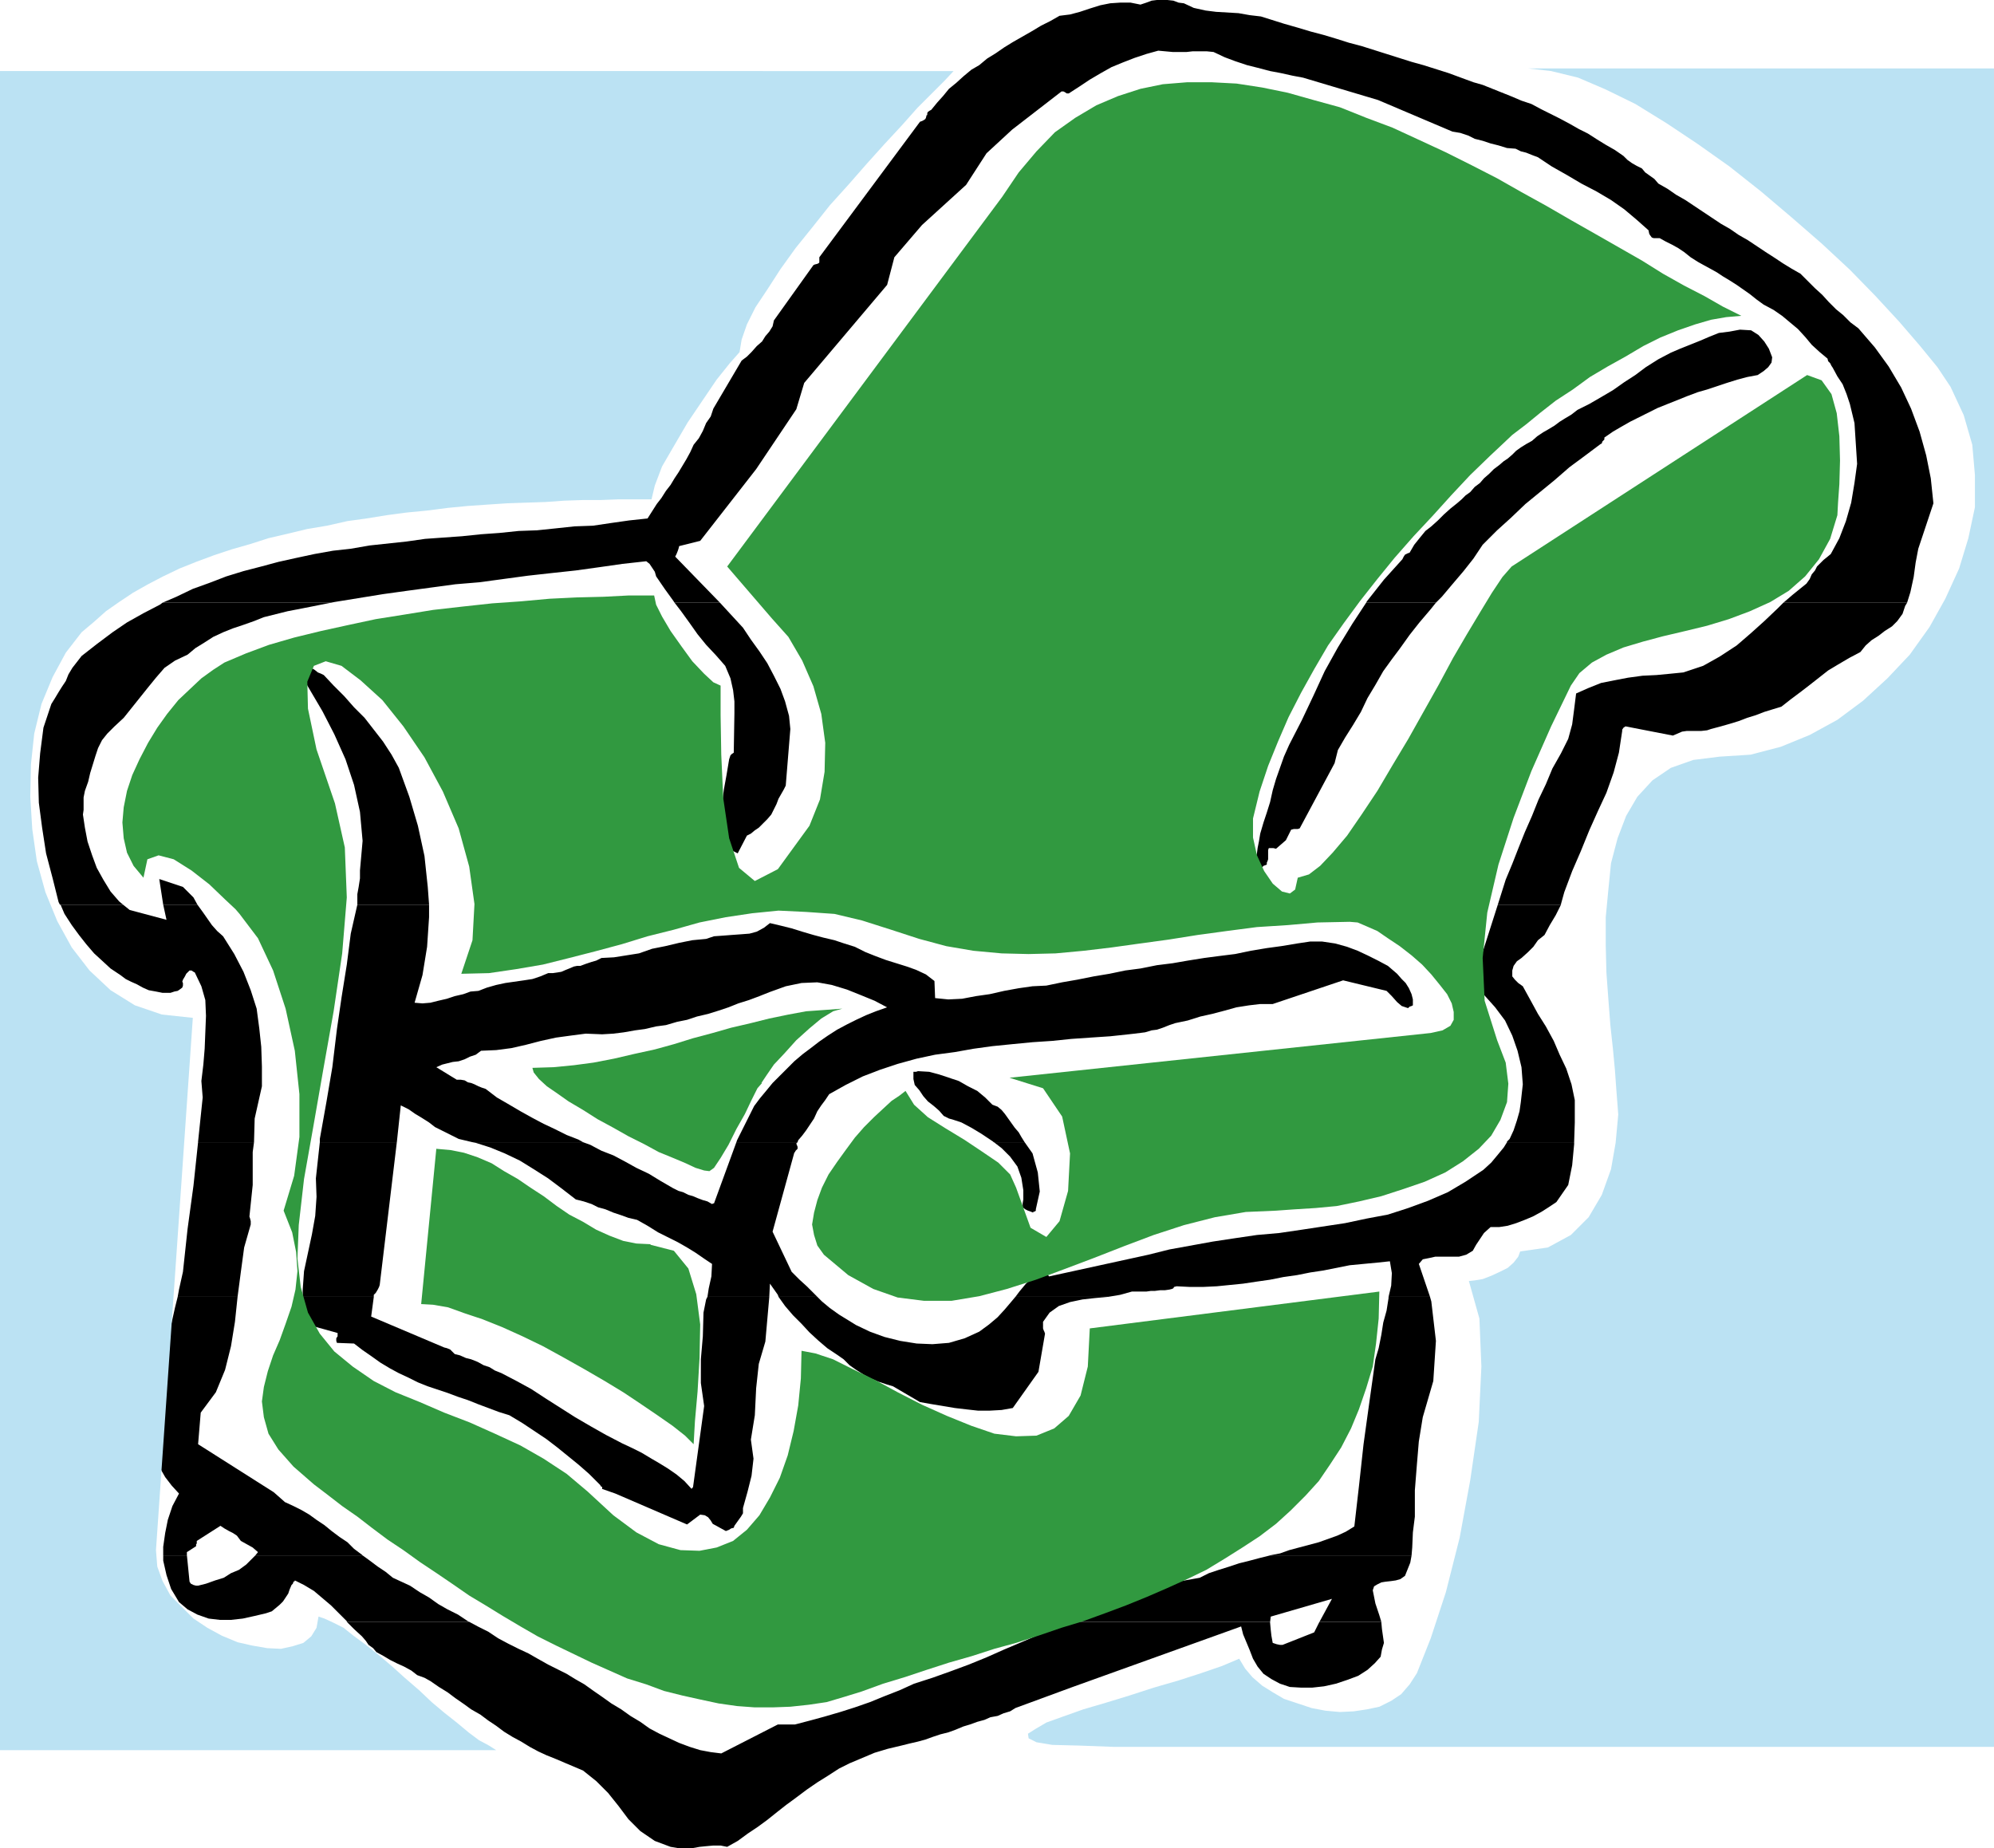 <?xml version="1.0" encoding="UTF-8" standalone="no"?>
<svg
   version="1.0"
   width="129.553mm"
   height="120.082mm"
   id="svg29"
   sodipodi:docname="Chair 01.wmf"
   xmlns:inkscape="http://www.inkscape.org/namespaces/inkscape"
   xmlns:sodipodi="http://sodipodi.sourceforge.net/DTD/sodipodi-0.dtd"
   xmlns="http://www.w3.org/2000/svg"
   xmlns:svg="http://www.w3.org/2000/svg">
  <sodipodi:namedview
     id="namedview29"
     pagecolor="#ffffff"
     bordercolor="#000000"
     borderopacity="0.25"
     inkscape:showpageshadow="2"
     inkscape:pageopacity="0.0"
     inkscape:pagecheckerboard="0"
     inkscape:deskcolor="#d1d1d1"
     inkscape:document-units="mm" />
  <defs
     id="defs1">
    <pattern
       id="WMFhbasepattern"
       patternUnits="userSpaceOnUse"
       width="6"
       height="6"
       x="0"
       y="0" />
  </defs>
  <path
     style="fill:#000000;fill-opacity:1;fill-rule:evenodd;stroke:none"
     d="m 39.915,147.999 3.394,-1.454 4.04,-1.939 4.04,-1.454 4.202,-1.616 4.202,-1.293 4.363,-1.131 4.202,-1.131 4.363,-0.969 4.525,-0.969 4.525,-0.808 4.363,-0.485 4.686,-0.808 4.525,-0.485 4.525,-0.485 4.525,-0.646 4.525,-0.323 4.525,-0.323 4.686,-0.485 4.525,-0.323 4.686,-0.485 4.525,-0.162 4.686,-0.485 4.525,-0.485 4.525,-0.162 4.363,-0.646 4.525,-0.646 4.525,-0.485 1.131,-1.777 1.131,-1.777 1.131,-1.454 1.131,-1.777 1.131,-1.454 0.97,-1.616 0.97,-1.454 0.97,-1.616 0.97,-1.616 0.97,-1.777 0.808,-1.777 1.293,-1.616 0.97,-1.777 0.808,-1.939 1.131,-1.616 0.646,-1.939 6.949,-11.795 1.293,-0.969 1.131,-1.131 1.293,-1.454 1.293,-1.131 0.808,-1.293 0.97,-1.131 0.808,-1.293 0.323,-1.454 9.696,-13.572 0.323,-0.162 0.646,-0.162 0.323,-0.162 0.162,-0.162 V 63.982 63.659 63.497 63.174 l 24.725,-33.284 0.485,-0.162 0.323,-0.162 0.485,-0.323 0.162,-0.323 0.162,-0.646 h 0.162 v -0.162 -0.323 l 0.162,-0.323 0.485,-0.323 0.323,-0.162 1.454,-1.777 1.454,-1.616 1.454,-1.777 1.778,-1.454 1.778,-1.616 1.939,-1.616 1.939,-1.131 1.939,-1.616 2.101,-1.293 2.101,-1.454 2.101,-1.293 2.262,-1.293 2.262,-1.293 2.424,-1.454 2.262,-1.131 2.262,-1.293 2.586,-0.323 2.424,-0.646 2.424,-0.808 2.586,-0.808 2.424,-0.485 2.424,-0.162 h 2.586 l 2.424,0.485 1.454,-0.485 1.293,-0.485 L 284.092,0 h 1.293 1.293 l 1.454,0.162 1.293,0.485 1.293,0.162 2.424,1.131 2.909,0.646 2.586,0.323 2.747,0.162 2.747,0.162 2.747,0.485 2.747,0.323 2.586,0.808 3.07,0.969 3.394,0.969 3.232,0.969 3.07,0.808 3.232,0.969 3.07,0.969 3.07,0.808 3.07,0.969 3.07,0.969 3.07,0.969 3.07,0.969 2.909,0.808 3.07,0.969 3.07,0.969 3.07,1.131 3.07,1.131 2.262,0.646 2.424,0.969 2.424,0.969 2.424,0.969 2.262,0.969 2.424,0.808 2.424,1.293 2.262,1.131 2.262,1.131 2.424,1.293 2.262,1.293 2.262,1.131 2.262,1.454 2.101,1.293 2.262,1.293 2.101,1.454 0.97,0.969 1.131,0.808 1.131,0.646 1.293,0.646 0.808,0.969 1.131,0.808 1.131,0.808 0.97,1.131 2.262,1.293 2.101,1.454 2.262,1.293 1.939,1.293 2.424,1.616 1.939,1.293 2.424,1.616 2.262,1.293 2.101,1.454 2.262,1.293 2.424,1.616 1.939,1.293 2.262,1.454 1.939,1.293 2.101,1.293 2.262,1.293 1.778,1.777 1.778,1.777 1.778,1.616 1.616,1.777 1.778,1.777 1.778,1.454 1.778,1.777 1.939,1.454 4.04,4.686 3.394,4.686 3.07,5.17 2.424,5.17 2.101,5.655 1.616,5.817 1.131,5.655 0.646,6.14 -3.717,11.148 -0.646,3.393 -0.485,3.555 -0.808,3.716 -0.808,2.585 H 437.935 l 2.262,-1.939 3.394,-2.747 0.808,-1.131 0.485,-1.131 0.808,-0.969 0.485,-0.969 0.808,-0.808 0.808,-0.808 0.808,-0.646 0.97,-0.808 2.101,-3.878 1.616,-4.201 1.293,-4.524 0.808,-4.847 0.646,-4.686 -0.323,-5.009 -0.323,-5.009 -1.131,-4.686 -0.808,-2.424 -0.97,-2.424 -1.293,-1.939 -1.131,-2.1 -0.323,-0.485 -0.323,-0.646 -0.485,-0.485 -0.162,-0.646 -1.939,-1.616 -1.939,-1.777 -1.616,-1.939 -1.778,-1.939 -1.939,-1.616 -1.939,-1.616 -2.101,-1.454 -2.424,-1.293 -1.778,-1.293 -1.616,-1.293 -1.616,-1.131 -1.616,-1.131 -1.778,-1.131 -1.616,-0.969 -1.454,-0.969 -1.454,-0.808 -1.778,-0.969 -1.454,-0.808 -1.778,-1.131 -1.616,-1.293 -1.454,-0.969 -1.454,-0.808 -1.616,-0.808 -1.454,-0.808 h -0.323 -0.323 -0.485 -0.323 l -0.485,-0.162 -0.485,-0.646 -0.162,-0.323 -0.162,-0.808 -2.909,-2.585 -3.07,-2.585 -3.232,-2.262 -3.555,-2.1 -3.717,-1.939 -3.555,-2.1 -3.717,-2.1 -3.394,-2.262 -1.293,-0.485 -1.616,-0.646 -1.293,-0.323 -1.293,-0.646 -2.101,-0.162 -2.101,-0.646 -1.939,-0.485 -1.939,-0.646 -1.939,-0.485 -1.616,-0.808 -1.939,-0.646 -1.939,-0.323 -18.261,-7.755 -18.422,-5.493 -2.586,-0.485 -2.909,-0.646 -2.586,-0.485 -3.07,-0.808 -2.586,-0.646 -2.909,-0.969 -2.586,-0.969 -2.747,-1.293 -1.616,-0.162 h -1.778 -1.778 l -1.454,0.162 h -1.616 -1.778 l -1.778,-0.162 -1.778,-0.162 -2.909,0.808 -2.909,0.969 -2.909,1.131 -2.747,1.131 -2.586,1.454 -2.747,1.616 -2.424,1.616 -2.747,1.777 h -0.485 l -0.485,-0.323 -0.323,-0.162 h -0.485 l -12.12,9.371 -6.302,5.817 -5.01,7.755 -10.827,9.856 -6.787,7.917 -1.778,6.786 -20.362,24.074 -1.939,6.463 -9.858,14.703 -13.736,17.611 -5.171,1.293 -0.162,0.646 -0.162,0.485 -0.323,0.808 -0.323,0.646 10.989,11.31 h -11.15 l -0.323,-0.485 -2.101,-2.908 -2.101,-3.07 -0.323,-1.131 -0.646,-0.969 -0.646,-0.969 -0.808,-0.646 -5.818,0.646 -5.656,0.808 -5.818,0.808 -5.979,0.646 -5.818,0.646 -5.979,0.808 -5.979,0.808 -5.818,0.485 -5.979,0.808 -5.979,0.808 -5.818,0.808 -5.979,0.969 -5.979,0.969 -0.808,0.162 H 39.915 Z"
     id="path1" />
  <path
     style="fill:#000000;fill-opacity:1;fill-rule:evenodd;stroke:none"
     d="m 335.481,147.999 0.162,-0.323 4.202,-5.332 4.525,-5.009 0.323,-0.646 0.323,-0.485 0.646,-0.323 0.485,-0.162 1.131,-1.939 1.293,-1.616 1.454,-1.777 1.454,-1.131 1.616,-1.454 1.454,-1.454 1.616,-1.454 1.616,-1.293 1.131,-0.969 0.97,-0.969 1.131,-0.808 1.131,-1.293 1.293,-0.969 0.97,-1.131 1.293,-1.131 1.131,-1.131 1.293,-0.969 1.131,-0.969 0.97,-0.646 1.131,-0.969 0.97,-0.969 1.131,-0.808 1.293,-0.808 1.454,-0.808 1.293,-1.131 1.454,-0.969 1.131,-0.646 1.616,-0.969 1.293,-0.969 1.293,-0.808 1.616,-0.969 1.454,-1.131 2.909,-1.454 3.07,-1.777 2.747,-1.616 2.747,-1.939 2.747,-1.777 2.586,-1.939 3.07,-1.939 3.07,-1.616 2.262,-0.969 2.424,-0.969 2.424,-0.969 2.262,-0.969 2.424,-0.969 2.586,-0.323 2.586,-0.485 2.747,0.162 1.778,1.131 1.454,1.616 1.131,1.777 0.808,2.1 -0.162,1.293 -0.808,1.131 -1.131,0.969 -1.454,0.969 -2.586,0.485 -2.424,0.646 -2.586,0.808 -2.424,0.808 -2.424,0.808 -2.262,0.646 -2.586,0.969 -2.424,0.969 -2.424,0.969 -2.424,0.969 -2.262,1.131 -2.262,1.131 -2.262,1.131 -2.262,1.293 -1.939,1.131 -2.101,1.454 v 0.485 l -0.485,0.485 -0.162,0.485 -0.323,0.162 -3.878,2.908 -3.717,2.747 -3.717,3.231 -3.555,2.908 -3.555,2.908 -3.555,3.393 -3.394,3.07 -3.555,3.555 -2.262,3.393 -2.424,3.07 -2.747,3.231 -2.586,3.07 -1.454,1.454 h -17.13 z"
     id="path2" />
  <path
     style="fill:#000000;fill-opacity:1;fill-rule:evenodd;stroke:none"
     d="m 14.706,222.16 -0.323,-0.646 -1.454,-5.817 -1.616,-6.14 -0.97,-6.301 -0.808,-6.14 -0.162,-6.14 0.485,-5.978 0.808,-6.301 1.939,-5.817 0.808,-1.293 0.97,-1.616 0.808,-1.293 0.97,-1.454 0.646,-1.616 0.97,-1.616 1.131,-1.454 1.131,-1.454 3.717,-2.908 3.878,-2.908 3.555,-2.424 4.04,-2.262 4.04,-2.1 0.646,-0.485 h 41.37 l -4.848,0.969 -5.818,1.131 -5.818,1.454 -2.424,0.969 -2.747,0.969 -2.424,0.808 -2.424,0.969 -2.424,1.131 -2.262,1.454 -2.101,1.293 -1.939,1.616 -3.07,1.454 -2.586,1.777 -2.101,2.424 -2.101,2.585 -1.939,2.424 -1.939,2.424 -1.939,2.424 -2.262,2.1 -1.778,1.777 -1.293,1.616 -0.97,1.939 -0.646,1.939 -0.646,2.1 -0.646,2.1 -0.485,2.1 -0.808,2.262 -0.323,1.616 v 1.454 1.616 l -0.162,1.131 0.485,3.231 0.646,3.393 1.131,3.393 1.131,3.07 1.616,2.908 1.778,2.908 2.101,2.424 0.97,0.808 H 14.867 v 0 z"
     id="path3" />
  <path
     style="fill:#000000;fill-opacity:1;fill-rule:evenodd;stroke:none"
     d="m 40.077,222.16 -0.97,-6.301 5.818,1.939 1.293,1.293 1.293,1.293 0.97,1.777 h -8.403 z"
     id="path4" />
  <path
     style="fill:#000000;fill-opacity:1;fill-rule:evenodd;stroke:none"
     d="m 87.749,222.16 v -0.162 -2.424 l 0.323,-1.777 0.323,-2.1 v -1.939 l 0.646,-7.271 -0.646,-7.109 -1.454,-6.624 -2.101,-6.301 -2.747,-6.14 -2.909,-5.655 -3.232,-5.493 -3.232,-5.493 1.131,-0.323 h 0.808 l 0.808,0.323 0.97,0.323 0.808,0.485 0.808,0.646 0.808,0.323 0.646,0.323 2.424,2.585 2.586,2.585 2.424,2.747 2.586,2.585 2.262,2.908 2.262,2.908 2.101,3.231 1.778,3.231 2.586,7.109 2.101,7.109 1.616,7.432 0.808,7.594 0.323,4.362 H 87.749 Z"
     id="path5" />
  <path
     style="fill:#000000;fill-opacity:1;fill-rule:evenodd;stroke:none"
     d="m 367.801,222.16 1.939,-6.14 1.616,-3.878 1.454,-3.716 1.616,-4.039 1.778,-4.039 1.616,-4.039 1.778,-3.716 1.616,-3.878 2.101,-3.716 1.778,-3.555 0.97,-3.555 0.485,-3.716 0.485,-3.878 2.909,-1.293 3.232,-1.293 3.232,-0.646 3.394,-0.646 3.555,-0.485 3.394,-0.162 3.394,-0.323 3.232,-0.323 4.848,-1.616 4.04,-2.262 4.202,-2.747 3.555,-3.07 3.232,-2.908 3.394,-3.231 1.293,-1.293 h 30.381 l -0.485,0.808 -0.646,1.939 -1.293,1.777 -1.293,1.293 -1.778,1.131 -1.454,1.131 -1.778,1.131 -1.454,1.293 -1.293,1.616 -2.747,1.454 -2.747,1.616 -2.424,1.454 -2.262,1.777 -2.262,1.777 -2.101,1.616 -2.586,1.939 -2.262,1.777 -2.101,0.646 -2.101,0.646 -2.101,0.808 -2.101,0.646 -2.101,0.808 -2.101,0.646 -2.262,0.646 -2.424,0.646 -0.97,0.323 -1.454,0.162 h -1.131 -1.293 -1.131 l -1.131,0.162 -1.131,0.485 -1.131,0.485 -11.635,-2.262 -0.485,0.323 -0.323,0.485 v 0.162 0.162 l -0.808,5.332 -1.293,4.847 -1.778,5.009 -2.101,4.524 -2.101,4.686 -2.101,5.17 -2.101,4.847 -1.939,5.17 -0.808,2.908 v 0.162 z"
     id="path6" />
  <path
     style="fill:#000000;fill-opacity:1;fill-rule:evenodd;stroke:none"
     d="m 165.64,147.999 1.616,2.1 2.101,2.908 1.939,2.747 2.101,2.585 2.424,2.585 2.262,2.585 1.293,3.07 0.646,2.908 0.323,2.747 v 2.908 l -0.162,9.694 -0.485,0.323 -0.323,0.323 -0.162,0.485 -0.162,0.485 -0.646,3.878 -0.646,3.555 -0.485,4.039 -0.162,4.039 0.646,2.262 0.485,2.262 0.97,2.1 1.939,0.969 2.262,-4.362 0.97,-0.485 0.97,-0.808 0.97,-0.646 0.97,-0.969 1.131,-1.131 0.97,-1.131 0.646,-1.293 0.646,-1.293 0.485,-1.293 0.646,-1.131 0.646,-1.131 0.485,-0.969 1.131,-13.895 -0.323,-3.231 -0.97,-3.555 -1.131,-3.07 -1.616,-3.231 -1.616,-3.07 -1.939,-2.908 -2.101,-2.908 -1.939,-2.908 -5.656,-6.14 h -11.15 z"
     id="path7" />
  <path
     style="fill:#000000;fill-opacity:1;fill-rule:evenodd;stroke:none"
     d="m 335.481,147.999 -3.394,5.17 -3.555,5.817 -3.232,5.817 -2.747,5.978 -2.909,6.14 -3.07,5.978 -1.293,2.908 -0.97,2.747 -0.97,2.747 -0.808,2.747 -0.646,2.908 -0.808,2.585 -0.808,2.424 -0.808,2.747 -0.323,1.939 -0.323,1.616 -0.162,1.293 -0.323,0.969 0.162,0.485 v 0.485 l 0.162,0.323 0.162,0.485 0.323,0.485 v 0.162 0.485 0.323 l 0.323,0.323 0.646,0.646 0.323,0.162 v -0.162 -0.162 l -0.162,-0.162 -0.323,-0.323 -0.323,-0.323 v -0.646 l 0.323,-0.162 0.323,-0.323 0.808,-0.323 v -0.162 -0.323 l 0.162,-0.323 0.162,-0.485 v -2.262 l 0.162,-0.485 h 0.646 0.485 l 0.646,0.162 2.424,-2.1 1.293,-2.585 0.646,-0.162 h 0.323 0.646 l 0.485,-0.162 8.565,-15.995 0.808,-3.231 1.778,-3.07 1.939,-3.07 1.939,-3.231 1.616,-3.393 1.939,-3.231 1.939,-3.393 2.101,-2.908 1.939,-2.585 2.424,-3.393 2.424,-3.07 2.747,-3.231 1.293,-1.616 h -17.13 z"
     id="path8" />
  <path
     style="fill:#000000;fill-opacity:1;fill-rule:evenodd;stroke:none"
     d="m 48.642,280.325 1.131,-10.825 -0.323,-4.039 0.485,-4.039 0.323,-3.878 0.162,-4.039 0.162,-4.039 -0.162,-3.878 -0.97,-3.393 -1.616,-3.393 -0.323,-0.162 -0.485,-0.323 h -0.162 -0.323 l -0.808,0.808 -0.323,0.646 -0.485,0.808 -0.162,0.485 0.162,0.323 v 0.323 0.323 l -0.162,0.485 -0.646,0.485 -0.485,0.323 -0.808,0.162 -0.97,0.323 h -1.939 l -1.616,-0.323 -1.778,-0.323 -1.454,-0.646 -1.454,-0.808 -1.454,-0.646 -1.293,-0.646 -1.293,-0.969 -2.424,-1.616 -2.101,-1.939 -1.939,-1.777 -1.939,-2.262 -1.778,-2.262 -1.778,-2.424 -1.778,-2.747 -0.97,-2.262 h 15.352 l 1.616,1.293 9.05,2.424 -0.808,-3.716 h 8.403 l 1.293,1.777 1.131,1.616 1.131,1.616 1.293,1.454 1.454,1.293 2.747,4.362 2.262,4.362 1.778,4.524 1.454,4.524 0.646,4.847 0.485,4.524 0.162,4.847 v 4.847 l -1.778,7.917 -0.162,5.817 H 48.642 v 0 z"
     id="path9" />
  <path
     style="fill:#000000;fill-opacity:1;fill-rule:evenodd;stroke:none"
     d="m 78.538,280.325 v -0.646 l 1.616,-9.048 1.454,-8.563 1.131,-9.371 1.131,-7.755 1.293,-8.079 0.97,-7.594 1.616,-7.109 h 17.614 v 3.07 l -0.485,7.271 -1.131,6.948 -1.939,6.786 1.939,0.162 1.939,-0.162 1.939,-0.485 2.101,-0.485 1.939,-0.646 2.101,-0.485 1.778,-0.646 1.939,-0.162 2.101,-0.808 2.262,-0.646 2.262,-0.485 2.262,-0.323 2.262,-0.323 2.101,-0.323 1.939,-0.646 1.939,-0.808 h 1.131 l 1.131,-0.162 0.97,-0.162 1.131,-0.485 0.808,-0.323 1.131,-0.485 0.808,-0.162 h 0.808 l 1.293,-0.485 1.454,-0.485 1.131,-0.323 1.293,-0.646 3.07,-0.162 3.07,-0.485 3.07,-0.485 3.232,-1.131 3.232,-0.646 3.394,-0.808 3.232,-0.646 3.394,-0.323 1.939,-0.646 2.262,-0.162 2.101,-0.162 2.262,-0.162 2.101,-0.162 1.778,-0.485 1.778,-0.969 1.454,-1.131 2.747,0.646 2.586,0.646 2.586,0.808 2.747,0.808 2.424,0.646 2.747,0.646 2.424,0.808 2.586,0.808 2.586,1.293 2.424,0.969 2.586,0.969 2.586,0.808 2.586,0.808 2.262,0.808 2.424,1.131 2.101,1.616 0.162,4.201 3.232,0.323 3.394,-0.162 3.394,-0.646 3.394,-0.485 3.555,-0.808 3.555,-0.646 3.394,-0.485 3.394,-0.162 3.878,-0.808 3.717,-0.646 4.04,-0.808 3.878,-0.646 3.878,-0.808 3.717,-0.485 4.04,-0.808 3.878,-0.485 3.717,-0.646 4.04,-0.646 3.717,-0.485 3.878,-0.485 3.878,-0.808 3.878,-0.646 3.555,-0.485 3.878,-0.646 3.232,-0.485 h 2.909 l 3.232,0.485 2.909,0.808 2.586,0.969 2.424,1.131 2.586,1.293 2.424,1.293 1.131,0.969 1.131,0.969 1.131,1.293 0.97,0.969 0.808,1.293 0.646,1.454 0.323,1.293 v 1.454 l -0.323,0.162 -0.485,0.162 -0.323,0.323 h -0.162 l -1.454,-0.485 -1.131,-0.969 -1.293,-1.454 -1.293,-1.293 -10.666,-2.585 -17.291,5.817 h -3.07 l -2.747,0.323 -3.07,0.485 -2.909,0.808 -3.07,0.808 -2.909,0.646 -3.07,0.969 -3.07,0.646 -1.454,0.485 -1.616,0.646 -1.454,0.485 -1.293,0.162 -1.616,0.485 -1.293,0.162 -1.293,0.162 -1.454,0.162 -4.525,0.485 -4.848,0.323 -4.686,0.323 -4.686,0.485 -4.848,0.323 -5.01,0.485 -4.848,0.485 -4.686,0.646 -4.525,0.808 -4.848,0.646 -4.525,0.969 -4.686,1.293 -4.363,1.454 -4.202,1.616 -4.202,2.1 -4.04,2.262 -0.97,1.454 -0.97,1.293 -0.97,1.454 -0.808,1.777 -0.97,1.454 -0.97,1.454 -0.97,1.293 -0.97,1.131 -0.162,0.485 H 180.83 l 0.162,-0.485 4.202,-8.402 1.454,-1.939 1.616,-1.939 1.454,-1.777 1.778,-1.777 1.939,-1.939 1.616,-1.616 2.101,-1.777 1.939,-1.454 2.101,-1.616 2.101,-1.454 2.262,-1.454 2.424,-1.293 2.262,-1.131 2.424,-1.131 2.424,-0.969 2.747,-0.969 -3.07,-1.616 -3.555,-1.454 -3.232,-1.293 -3.717,-1.131 -3.555,-0.646 -3.878,0.162 -3.878,0.808 -4.04,1.454 -2.424,0.969 -2.586,0.969 -2.586,0.808 -2.424,0.969 -2.424,0.808 -2.586,0.808 -2.747,0.646 -2.424,0.808 -2.424,0.485 -2.747,0.808 -2.424,0.323 -2.747,0.646 -2.424,0.323 -2.747,0.485 -2.586,0.323 -2.747,0.162 -4.04,-0.162 -3.717,0.485 -3.555,0.485 -3.717,0.808 -3.717,0.969 -3.555,0.808 -3.717,0.485 -3.717,0.162 -1.293,0.969 -1.454,0.485 -1.293,0.646 -1.454,0.485 -1.454,0.162 -1.293,0.323 -1.293,0.323 -1.454,0.646 5.01,3.07 h 0.97 l 0.97,0.162 0.808,0.485 0.808,0.162 0.808,0.323 0.97,0.485 0.808,0.323 0.97,0.323 2.747,2.1 3.07,1.777 2.747,1.616 2.909,1.616 2.747,1.454 2.747,1.293 2.909,1.454 2.909,1.131 1.131,0.646 h -27.149 l -3.394,-0.808 -1.939,-0.969 -1.939,-0.969 -1.939,-0.969 -1.454,-1.131 -1.778,-1.131 -1.616,-0.969 -1.616,-1.131 -1.939,-0.969 -0.97,9.048 H 78.538 v 0 z"
     id="path10" />
  <path
     style="fill:#000000;fill-opacity:1;fill-rule:evenodd;stroke:none"
     d="m 243.854,280.325 -0.485,-0.323 -2.424,-1.616 -2.424,-1.454 -2.424,-1.293 -0.97,-0.323 -0.97,-0.323 -1.131,-0.323 -1.293,-0.646 -1.131,-1.293 -1.293,-1.131 -1.454,-1.131 -1.131,-1.293 -0.97,-1.454 -1.131,-1.293 -0.323,-1.454 v -1.777 h 0.323 0.323 l 0.485,-0.162 2.747,0.162 2.424,0.646 2.424,0.808 2.424,0.808 2.262,1.293 2.262,1.131 1.939,1.616 1.778,1.777 1.293,0.485 0.97,0.808 0.808,0.969 0.808,1.131 0.808,1.131 0.808,1.131 0.97,1.131 0.646,1.131 0.808,1.293 h -7.595 v 0 z"
     id="path11" />
  <path
     style="fill:#000000;fill-opacity:1;fill-rule:evenodd;stroke:none"
     d="m 370.064,280.325 0.646,-0.646 0.97,-2.1 0.808,-2.424 0.646,-2.262 0.323,-2.262 0.485,-4.362 -0.323,-4.201 -0.97,-4.039 -1.293,-3.716 -1.778,-3.716 -2.424,-3.231 -2.747,-3.07 -2.747,-2.908 6.141,-19.227 h 15.514 l -1.293,2.585 -1.454,2.424 -1.293,2.424 -1.616,1.293 -1.131,1.616 -1.293,1.293 -1.616,1.454 -1.131,0.808 -0.808,1.131 -0.323,1.131 v 1.454 l 0.646,0.808 0.323,0.323 0.485,0.485 1.131,0.808 1.778,3.231 1.939,3.555 1.939,3.07 1.939,3.555 1.454,3.393 1.616,3.393 1.293,3.878 0.808,3.878 v 5.493 l -0.162,4.847 h -16.483 v 0 z"
     id="path12" />
  <path
     style="fill:#000000;fill-opacity:1;fill-rule:evenodd;stroke:none"
     d="m 43.632,318.456 0.323,-1.777 0.97,-4.362 1.131,-10.502 1.454,-10.664 1.131,-10.664 H 62.378 l -0.323,2.424 v 8.079 l -0.808,7.755 0.162,0.485 0.162,0.646 v 0.323 0.485 l -1.616,5.655 -0.808,5.978 -0.808,6.14 z"
     id="path13" />
  <path
     style="fill:#000000;fill-opacity:1;fill-rule:evenodd;stroke:none"
     d="m 74.336,318.456 v -1.777 l 0.323,-4.524 0.97,-4.524 0.97,-4.524 0.808,-4.524 0.323,-4.686 -0.162,-4.524 0.97,-8.886 H 97.445 l -4.202,35.061 -0.162,0.485 -0.323,0.646 -0.485,0.808 -0.485,0.485 v 0.485 H 74.336 Z"
     id="path14" />
  <path
     style="fill:#000000;fill-opacity:1;fill-rule:evenodd;stroke:none"
     d="m 173.72,318.456 0.323,-2.1 0.646,-2.908 0.162,-3.07 -1.939,-1.293 -2.101,-1.454 -2.101,-1.293 -2.262,-1.293 -2.586,-1.293 -2.262,-1.131 -2.586,-1.616 -2.586,-1.454 -2.101,-0.485 -1.778,-0.646 -1.939,-0.646 -1.939,-0.808 -1.778,-0.485 -1.616,-0.808 -1.939,-0.646 -1.939,-0.485 -3.555,-2.747 -3.232,-2.424 -3.555,-2.262 -3.394,-2.1 -3.717,-1.777 -3.555,-1.454 -3.555,-1.131 -0.808,-0.162 h 27.149 l 1.778,0.646 2.747,1.454 2.909,1.131 2.747,1.454 2.909,1.616 3.07,1.454 2.909,1.777 3.07,1.777 1.293,0.646 1.131,0.323 1.293,0.646 1.131,0.323 1.131,0.485 1.293,0.485 1.131,0.323 1.131,0.646 0.323,-0.162 h 0.162 l 5.494,-15.026 h 15.029 l -0.323,0.323 0.323,0.808 v 0.485 l -0.323,0.323 -0.162,0.162 -0.162,0.323 -0.162,0.162 -5.333,19.388 4.686,9.856 1.939,1.939 1.778,1.616 1.939,1.939 0.646,0.646 h -9.534 l -0.162,-0.485 -1.939,-2.747 -0.162,3.231 z"
     id="path15" />
  <path
     style="fill:#000000;fill-opacity:1;fill-rule:evenodd;stroke:none"
     d="m 249.349,318.456 0.97,-1.293 1.616,-1.939 1.939,-1.777 2.262,-1.454 h 0.485 l 0.323,0.162 0.162,0.485 0.485,0.808 24.402,-5.332 5.171,-1.293 5.333,-0.969 5.333,-0.969 5.333,-0.808 5.494,-0.808 5.494,-0.485 5.494,-0.808 5.333,-0.808 5.333,-0.808 5.333,-1.131 5.171,-0.969 5.01,-1.616 4.848,-1.777 4.848,-2.1 4.363,-2.585 4.363,-2.908 1.939,-1.777 1.616,-1.939 1.454,-1.777 0.808,-1.293 h 16.483 v 0.485 l -0.485,5.17 -0.97,4.847 -2.909,4.201 -1.939,1.293 -1.778,1.131 -2.101,1.131 -1.939,0.808 -2.101,0.808 -2.101,0.646 -2.101,0.323 h -2.101 l -1.616,1.454 -0.97,1.454 -0.97,1.454 -0.808,1.454 -1.616,0.969 -1.778,0.485 h -1.939 -1.939 -1.939 l -1.454,0.323 -1.616,0.323 -0.97,1.131 2.747,8.079 h -10.181 l 0.646,-2.747 0.162,-3.07 -0.485,-2.908 -3.07,0.323 -3.394,0.323 -3.394,0.323 -3.232,0.646 -3.232,0.646 -3.232,0.485 -3.232,0.646 -3.394,0.485 -3.232,0.646 -3.394,0.485 -3.232,0.485 -3.232,0.323 -3.232,0.323 -3.394,0.162 h -3.232 l -3.232,-0.162 -0.646,0.162 -0.162,0.323 -0.323,0.162 -0.646,0.162 -1.131,0.162 h -1.131 l -1.293,0.162 h -0.97 l -1.131,0.162 h -1.293 -1.131 -1.131 l -2.909,0.808 -2.909,0.485 z"
     id="path16" />
  <path
     style="fill:#000000;fill-opacity:1;fill-rule:evenodd;stroke:none"
     d="m 243.854,280.325 2.101,1.616 2.101,2.1 1.778,2.424 0.97,2.747 0.485,3.07 v 1.293 0.969 l -0.162,0.969 v 0.969 l 0.646,0.485 0.646,0.323 0.485,0.162 0.808,0.323 v -0.162 l 0.485,-0.162 0.162,-0.162 v -0.323 l 0.97,-4.362 -0.485,-4.686 -1.293,-4.686 -1.939,-2.747 h -7.595 v 0 z"
     id="path17" />
  <path
     style="fill:#000000;fill-opacity:1;fill-rule:evenodd;stroke:none"
     d="m 40.077,381.953 v -2.1 l 0.485,-3.393 0.646,-3.231 1.131,-3.393 1.616,-3.07 -1.778,-1.939 -1.616,-2.1 -1.293,-2.262 -1.131,-2.262 -0.97,-2.747 -0.646,-2.424 v -2.908 l 0.485,-2.908 1.131,-4.201 0.97,-4.362 0.97,-4.362 0.97,-4.362 0.97,-4.524 0.97,-4.362 0.646,-2.585 h 14.706 l -0.646,6.14 -0.97,5.978 -1.454,5.817 -2.262,5.493 -3.717,5.009 -0.646,7.755 18.584,11.795 2.747,2.424 2.101,0.969 1.939,0.969 1.939,1.131 1.778,1.293 1.939,1.293 1.778,1.454 1.939,1.454 1.939,1.293 1.616,1.616 1.939,1.454 0.162,0.162 H 62.701 l 0.646,-0.808 -1.293,-1.131 -1.454,-0.808 -1.454,-0.808 -0.97,-1.293 -0.97,-0.646 -0.97,-0.485 -1.131,-0.646 -0.97,-0.646 -5.818,3.716 v 0.323 0.323 l -0.162,0.162 v 0.485 l -2.262,1.454 v 0.808 h -5.818 z"
     id="path18" />
  <path
     style="fill:#000000;fill-opacity:1;fill-rule:evenodd;stroke:none"
     d="m 311.726,381.953 2.586,-0.485 2.262,-0.808 2.424,-0.646 2.424,-0.646 2.424,-0.646 2.262,-0.808 2.262,-0.808 2.101,-0.969 2.101,-1.293 1.131,-9.856 1.131,-10.341 1.454,-10.502 1.454,-10.341 0.808,-2.747 0.646,-3.231 0.485,-3.07 0.808,-2.908 0.485,-3.07 v -0.323 h 10.181 l 0.323,1.131 1.131,9.694 -0.646,9.856 -2.586,8.886 -0.97,5.978 -0.485,5.817 -0.485,6.14 v 6.463 l -0.485,3.878 -0.162,3.716 -0.162,1.939 h -34.744 v 0 z"
     id="path19" />
  <path
     style="fill:#000000;fill-opacity:1;fill-rule:evenodd;stroke:none"
     d="m 74.336,318.456 0.162,2.585 1.454,4.362 6.949,1.939 v 0.808 l -0.323,0.485 v 0.646 l 0.162,0.485 4.202,0.162 2.101,1.616 2.101,1.454 2.262,1.616 2.424,1.454 2.101,1.131 2.424,1.131 2.262,1.131 2.424,0.969 2.424,0.808 2.424,0.808 2.586,0.969 2.424,0.808 2.424,0.969 2.586,0.969 2.586,0.969 2.586,0.808 3.232,1.939 2.909,1.939 2.909,1.939 2.747,2.1 2.586,2.1 2.586,2.1 2.586,2.262 2.586,2.585 0.162,0.162 0.162,0.323 0.323,0.162 v 0.485 l 3.232,1.131 17.614,7.594 3.232,-2.424 1.131,0.162 0.808,0.485 0.646,0.808 0.485,0.808 3.232,1.777 0.808,-0.323 0.485,-0.323 0.646,-0.162 0.162,-0.485 0.808,-1.131 0.808,-1.131 0.485,-0.808 v -1.293 l 1.131,-4.039 0.97,-3.878 0.485,-4.201 -0.646,-4.686 0.97,-5.978 0.323,-6.624 0.646,-5.978 1.616,-5.493 0.97,-10.987 H 173.72 l -0.323,0.646 -0.646,3.231 -0.162,5.817 -0.485,5.655 v 5.817 l 0.808,5.655 -2.747,20.035 h -0.162 l -0.162,0.323 -1.778,-1.939 -1.939,-1.616 -2.101,-1.454 -2.101,-1.293 -1.939,-1.131 -2.424,-1.454 -2.262,-1.131 -2.424,-1.131 -4.04,-2.1 -3.717,-2.1 -3.878,-2.262 -3.555,-2.262 -3.555,-2.262 -3.717,-2.424 -3.555,-1.939 -3.717,-1.939 -1.616,-0.646 -1.293,-0.808 -1.454,-0.485 -1.454,-0.808 -1.616,-0.646 -1.293,-0.323 -1.454,-0.646 -1.293,-0.323 -0.646,-0.646 -0.485,-0.485 -0.808,-0.323 -0.646,-0.162 -17.938,-7.594 0.646,-4.847 H 74.336 Z"
     id="path20" />
  <path
     style="fill:#000000;fill-opacity:1;fill-rule:evenodd;stroke:none"
     d="m 191.173,318.456 1.616,2.262 1.939,2.262 2.101,2.1 1.939,2.1 2.101,1.939 2.262,1.939 2.424,1.616 1.616,1.131 1.454,1.454 1.616,1.131 1.778,1.131 1.778,0.969 1.939,0.808 1.939,0.646 1.616,0.485 6.626,3.878 2.747,0.485 2.909,0.485 2.909,0.485 2.747,0.323 2.909,0.323 h 2.909 l 2.909,-0.162 2.747,-0.485 6.302,-8.886 1.616,-9.371 -0.162,-0.485 -0.162,-0.323 -0.162,-0.485 v -0.162 -0.162 -0.485 -0.485 -0.323 l 1.616,-2.262 2.262,-1.616 2.747,-0.969 3.07,-0.646 2.909,-0.323 3.394,-0.323 h -22.786 l -0.808,0.969 -1.778,2.1 -1.778,1.939 -2.101,1.777 -2.424,1.777 -3.555,1.616 -3.878,1.131 -4.04,0.323 -3.878,-0.162 -4.04,-0.646 -3.878,-0.969 -3.555,-1.293 -3.394,-1.616 -2.101,-1.293 -2.101,-1.293 -2.262,-1.616 -1.939,-1.616 -1.131,-1.131 z"
     id="path21" />
  <path
     style="fill:#000000;fill-opacity:1;fill-rule:evenodd;stroke:none"
     d="m 85.163,398.272 v -0.162 l -1.939,-1.939 -1.939,-1.939 -2.101,-1.777 -2.101,-1.777 -2.424,-1.454 -2.262,-1.131 v 0.162 l -0.323,0.162 -0.162,0.485 -0.323,0.323 -0.485,1.131 -0.323,0.969 -0.646,0.969 -0.646,0.969 -0.808,0.808 -0.97,0.808 -0.97,0.808 -1.454,0.485 -2.747,0.646 -2.909,0.646 -2.909,0.323 h -2.747 l -2.747,-0.323 -2.747,-0.969 -2.424,-1.293 -2.101,-1.777 -1.939,-3.231 -1.131,-3.393 -0.808,-3.555 v -1.293 h 5.818 l 0.646,6.463 0.323,0.485 0.646,0.323 0.646,0.162 h 0.485 l 1.939,-0.485 2.262,-0.808 2.101,-0.646 1.778,-1.131 1.939,-0.808 1.778,-1.293 1.454,-1.454 0.808,-0.808 H 89.041 l 1.778,1.293 1.939,1.454 1.939,1.293 1.778,1.454 2.101,0.969 2.101,0.969 2.424,1.616 2.262,1.293 2.262,1.616 2.262,1.293 2.586,1.293 2.424,1.616 0.323,0.162 H 85.325 v 0 z"
     id="path22" />
  <path
     style="fill:#000000;fill-opacity:1;fill-rule:evenodd;stroke:none"
     d="m 262.438,398.272 1.454,-0.646 4.363,-1.777 4.202,-1.777 4.363,-1.616 4.363,-1.454 4.363,-1.454 4.525,-1.293 4.525,-0.808 2.262,-1.131 2.424,-0.808 2.586,-0.808 2.424,-0.808 2.586,-0.646 2.424,-0.646 2.586,-0.646 h 34.744 l -0.323,1.777 -1.293,3.231 -1.131,0.808 -1.131,0.323 -1.131,0.162 -1.454,0.162 -0.97,0.162 -0.97,0.485 -0.808,0.485 -0.323,0.969 0.646,3.231 0.97,2.908 0.485,1.616 h -15.19 l 3.07,-5.655 -15.029,4.362 -0.162,1.293 z"
     id="path23" />
  <path
     style="fill:#000000;fill-opacity:1;fill-rule:evenodd;stroke:none"
     d="m 85.163,398.272 1.778,1.777 1.939,1.777 0.97,1.131 0.646,0.969 1.131,0.808 0.808,0.969 1.778,0.969 1.616,0.969 1.616,0.808 1.778,0.808 1.778,0.969 1.454,1.131 1.778,0.646 1.454,0.808 2.101,1.454 2.101,1.293 1.939,1.454 2.101,1.454 1.778,1.293 2.262,1.293 1.939,1.454 1.939,1.293 1.939,1.454 2.101,1.293 2.101,1.131 2.101,1.293 2.101,1.131 2.101,0.969 2.424,0.969 2.262,0.969 4.202,1.777 3.232,2.585 2.909,2.908 2.586,3.231 2.424,3.231 2.909,2.908 3.555,2.424 3.878,1.454 1.939,0.323 h 1.778 1.616 l 1.778,-0.323 1.616,-0.162 1.778,-0.162 h 1.778 l 1.616,0.323 2.586,-1.454 2.424,-1.777 2.424,-1.616 2.424,-1.777 2.424,-1.939 2.262,-1.777 2.424,-1.777 2.586,-1.939 2.586,-1.777 2.586,-1.616 2.747,-1.777 2.586,-1.293 3.07,-1.293 3.07,-1.293 3.232,-0.969 3.394,-0.808 1.939,-0.485 2.101,-0.485 1.778,-0.485 1.778,-0.646 1.939,-0.646 1.939,-0.485 1.778,-0.646 1.939,-0.808 1.616,-0.485 1.778,-0.646 1.778,-0.485 1.454,-0.646 1.778,-0.323 1.454,-0.646 1.616,-0.485 1.293,-0.808 14.059,-5.17 41.37,-14.864 0.485,1.939 0.808,1.939 0.808,1.939 0.808,2.1 1.131,1.939 1.454,1.777 1.939,1.293 2.101,1.131 2.424,0.808 2.747,0.162 h 2.747 l 2.909,-0.323 2.909,-0.646 2.909,-0.969 2.586,-0.969 2.262,-1.454 1.778,-1.616 1.454,-1.616 0.323,-1.777 0.485,-1.616 -0.485,-3.393 -0.162,-1.777 h -15.19 l -1.293,2.585 -7.757,3.07 h -0.646 l -0.808,-0.162 -0.485,-0.162 -0.485,-0.162 -0.323,-1.777 -0.162,-1.454 -0.162,-1.777 v -0.162 H 262.438 l -2.909,1.293 -4.202,1.777 -4.525,1.939 -4.202,1.777 -4.363,1.939 -4.363,1.777 -4.363,1.616 -4.525,1.616 -4.525,1.454 -3.555,1.616 -3.717,1.454 -3.555,1.454 -3.717,1.293 -3.555,1.131 -3.878,1.131 -3.555,0.969 -3.717,0.969 h -4.202 l -13.898,7.109 -2.586,-0.323 -2.586,-0.485 -2.586,-0.808 -2.586,-0.969 -2.424,-1.131 -2.424,-1.131 -2.424,-1.293 -2.262,-1.616 -2.424,-1.454 -2.262,-1.616 -2.424,-1.454 -2.262,-1.616 -2.101,-1.454 -2.262,-1.616 -2.262,-1.293 -2.101,-1.293 -2.262,-1.131 -2.262,-1.131 -2.586,-1.454 -2.262,-1.293 -2.424,-1.131 -2.586,-1.293 -2.424,-1.293 -2.424,-1.616 -2.586,-1.293 -2.101,-1.131 H 85.325 v 0 z"
     id="path24" />
  <path
     style="fill:#bbe2f3;fill-opacity:1;fill-rule:evenodd;stroke:none"
     d="m 181.638,86.279 0.485,-2.908 1.293,-3.716 2.101,-4.201 2.909,-4.362 3.232,-5.009 3.717,-5.17 4.04,-5.009 4.363,-5.493 4.525,-5.009 4.525,-5.17 4.363,-4.847 4.202,-4.524 3.878,-4.362 3.555,-3.555 3.07,-3.07 2.262,-2.424 H 0 V 429.778 h 121.846 l -1.778,-1.131 -2.424,-1.293 -2.586,-1.939 -2.909,-2.424 -3.07,-2.424 -3.07,-2.585 -3.07,-2.908 -3.555,-3.07 -3.232,-2.908 -3.232,-2.747 -3.07,-2.424 -3.07,-2.262 -2.424,-1.939 -2.586,-1.293 -2.101,-0.969 -1.454,-0.485 -0.485,2.747 -1.293,2.1 -1.939,1.616 -2.586,0.808 -2.909,0.646 -3.394,-0.162 -3.717,-0.646 -3.555,-0.808 -3.878,-1.616 -3.555,-1.939 -3.394,-2.262 -2.909,-2.908 -2.747,-2.747 -1.939,-3.555 -1.293,-3.555 -0.323,-4.039 9.05,-130.711 -7.595,-0.808 -6.626,-2.262 -5.979,-3.716 -5.171,-4.847 -4.363,-5.655 -3.555,-6.463 -2.909,-7.109 -2.101,-7.594 -1.131,-7.917 -0.485,-7.917 0.162,-7.917 0.808,-7.594 1.778,-7.271 2.747,-6.624 3.232,-5.978 3.878,-5.009 3.07,-2.585 2.909,-2.585 3.232,-2.262 3.394,-2.262 3.717,-2.1 3.717,-1.939 4.04,-1.939 4.04,-1.616 4.363,-1.616 4.363,-1.454 4.525,-1.293 4.525,-1.454 4.848,-1.131 4.686,-1.131 4.848,-0.808 5.01,-1.131 4.686,-0.646 5.01,-0.808 4.848,-0.646 5.01,-0.485 5.01,-0.646 5.01,-0.485 4.686,-0.323 4.848,-0.323 4.686,-0.162 4.848,-0.162 4.525,-0.323 4.686,-0.162 h 4.363 l 4.202,-0.162 h 4.202 4.04 l 0.808,-3.393 1.778,-4.686 2.909,-5.009 3.394,-5.817 3.717,-5.493 3.394,-5.009 3.232,-4.039 2.424,-2.747 v 0 z"
     id="path25" />
  <path
     style="fill:#bbe2f3;fill-opacity:1;fill-rule:evenodd;stroke:none"
     d="M 489.647,238.317 V 16.803 H 375.235 l 5.656,0.646 6.626,1.616 6.787,2.908 7.272,3.555 7.595,4.686 7.757,5.17 7.757,5.493 7.757,6.14 7.434,6.301 7.434,6.463 6.949,6.463 6.302,6.463 5.818,6.301 5.01,5.817 4.363,5.332 3.232,4.847 3.232,6.948 2.101,7.271 0.646,7.432 v 7.917 l -1.616,7.594 -2.262,7.432 -3.394,7.432 -3.878,6.948 -4.848,6.786 -5.494,5.817 -5.979,5.493 -6.302,4.686 -6.787,3.716 -7.11,2.908 -7.434,1.939 -7.595,0.485 -6.464,0.808 -5.494,1.939 -4.525,3.07 -3.717,4.039 -2.747,4.686 -2.101,5.493 -1.616,6.14 -0.646,6.463 -0.646,6.786 v 6.948 l 0.162,6.624 0.485,6.624 0.485,6.301 0.646,5.978 0.485,5.17 0.323,4.524 0.485,6.301 -0.646,6.948 -1.131,6.463 -2.262,6.301 -3.232,5.493 -4.363,4.362 -5.656,3.07 -6.787,0.969 -0.485,1.293 -1.131,1.454 -1.454,1.293 -1.939,0.969 -2.101,0.969 -2.101,0.808 -1.939,0.323 -1.454,0.162 2.586,9.21 0.485,11.795 -0.646,13.572 -2.101,14.38 -2.586,14.057 -3.394,13.41 -3.717,11.31 -3.394,8.563 -1.778,2.747 -2.101,2.424 -2.424,1.616 -2.909,1.454 -3.07,0.646 -3.232,0.485 -3.394,0.162 -3.555,-0.323 -3.394,-0.646 -3.394,-1.131 -3.394,-1.131 -2.747,-1.616 -2.586,-1.616 -2.424,-2.1 -1.778,-2.1 -1.454,-2.424 -4.202,1.777 -5.171,1.777 -5.494,1.777 -6.141,1.777 -5.979,1.939 -5.818,1.777 -5.494,1.616 -5.01,1.777 -4.04,1.454 -2.747,1.616 -1.778,1.131 0.162,1.131 1.939,0.969 3.878,0.646 6.464,0.162 8.726,0.323 h 216.059 z"
     id="path26" />
  <path
     style="fill:#319940;fill-opacity:1;fill-rule:evenodd;stroke:none"
     d="m 365.862,111.968 2.586,-2.424 2.909,-2.747 3.394,-2.585 3.555,-2.908 3.717,-2.908 4.202,-2.747 4.202,-3.07 4.363,-2.585 4.363,-2.424 4.363,-2.585 4.202,-2.1 4.363,-1.777 4.202,-1.454 3.878,-1.131 3.717,-0.646 3.717,-0.323 -4.525,-2.262 -4.525,-2.585 -5.01,-2.585 -5.171,-2.908 -5.171,-3.231 -5.656,-3.231 -5.656,-3.231 -5.979,-3.393 -6.141,-3.555 -6.141,-3.393 -5.979,-3.393 -6.302,-3.231 -6.464,-3.231 -6.626,-3.07 -6.302,-2.908 -6.464,-2.424 -6.464,-2.585 -6.464,-1.777 -6.302,-1.777 -6.302,-1.293 -6.302,-0.969 -6.141,-0.323 h -5.979 l -5.979,0.485 -5.494,1.131 -5.494,1.777 -5.333,2.262 -5.171,3.07 -5.01,3.555 -4.525,4.686 -4.363,5.17 -4.04,5.978 -67.549,90.803 10.989,12.764 4.04,4.524 3.394,5.817 2.747,6.301 1.939,6.786 0.97,7.109 -0.162,7.109 -1.131,6.786 -2.586,6.463 -7.757,10.664 -5.656,2.908 -3.878,-3.231 -2.424,-7.271 -1.454,-9.856 -0.485,-10.664 -0.162,-9.694 v -7.271 l -1.778,-0.808 -2.262,-2.1 -2.909,-3.07 -2.586,-3.555 -2.747,-3.878 -2.101,-3.555 -1.454,-2.908 -0.485,-2.262 h -6.141 l -6.302,0.323 -6.626,0.162 -6.626,0.323 -7.11,0.646 -6.949,0.485 -7.434,0.808 -7.11,0.808 -6.949,1.131 -7.11,1.131 -6.787,1.454 -6.626,1.454 -6.626,1.616 -6.141,1.777 -5.656,2.1 -5.333,2.262 -2.747,1.777 -2.909,2.1 -2.747,2.585 -2.909,2.747 -2.747,3.393 -2.424,3.393 -2.262,3.716 -2.101,4.039 -1.778,3.878 -1.293,3.878 -0.808,4.039 -0.323,3.716 0.323,3.878 0.808,3.555 1.616,3.231 2.424,2.908 0.97,-4.524 2.747,-0.969 3.717,0.969 4.363,2.747 4.363,3.393 3.878,3.716 2.586,2.424 0.97,1.131 4.525,5.978 3.717,7.917 3.07,9.371 2.262,10.341 1.131,10.664 v 10.502 l -1.293,9.533 -2.586,8.563 2.101,5.332 0.97,4.847 0.323,4.686 -0.485,4.524 -0.97,4.201 -1.454,4.201 -1.454,4.039 -1.616,3.716 -1.293,3.878 -0.97,3.878 -0.485,3.555 0.485,3.878 1.131,4.039 2.424,3.878 3.717,4.201 5.01,4.362 3.394,2.585 3.555,2.747 3.717,2.585 3.555,2.747 3.878,2.908 3.878,2.585 4.04,2.908 3.878,2.585 4.04,2.747 4.202,2.908 4.04,2.424 4.202,2.585 4.363,2.585 4.202,2.424 4.525,2.262 4.363,2.1 4.363,2.1 4.363,1.939 4.363,1.939 4.686,1.454 4.363,1.616 4.525,1.131 4.363,0.969 4.525,0.969 4.525,0.646 4.363,0.323 h 4.363 l 4.363,-0.162 4.525,-0.485 4.363,-0.646 4.363,-1.293 4.202,-1.293 5.333,-1.939 5.333,-1.616 5.333,-1.777 5.494,-1.777 5.656,-1.616 5.494,-1.777 5.333,-1.454 5.494,-1.777 5.656,-1.939 5.333,-1.616 5.333,-1.939 5.171,-1.939 5.171,-2.1 4.848,-2.1 5.01,-2.262 4.686,-2.262 4.525,-2.747 4.363,-2.747 4.202,-2.747 4.04,-3.07 3.555,-3.231 3.717,-3.716 3.232,-3.555 2.747,-4.039 2.747,-4.201 2.424,-4.686 1.939,-4.686 1.778,-5.17 1.616,-5.332 0.808,-5.655 0.646,-6.14 0.162,-6.624 -71.104,9.048 -0.485,9.371 -1.778,7.109 -2.909,5.009 -3.555,3.07 -4.363,1.777 -5.01,0.162 -5.333,-0.646 -5.656,-1.939 -5.979,-2.424 -6.141,-2.747 -5.979,-3.07 -5.656,-3.07 -5.333,-2.585 -4.848,-2.424 -4.363,-1.454 -3.394,-0.646 -0.162,6.786 -0.646,6.624 -1.131,6.301 -1.454,5.978 -1.939,5.493 -2.424,4.847 -2.586,4.362 -3.07,3.555 -3.394,2.747 -4.04,1.616 -4.202,0.808 -4.686,-0.162 -5.333,-1.454 -5.494,-2.908 -5.656,-4.201 -6.302,-5.817 -5.171,-4.362 -5.656,-3.716 -5.656,-3.231 -6.302,-2.908 -6.141,-2.747 -6.302,-2.424 -5.979,-2.585 -5.979,-2.424 -5.333,-2.747 -5.171,-3.555 -4.525,-3.716 -3.555,-4.362 -2.909,-5.17 -1.778,-6.301 -0.808,-6.948 0.323,-8.24 1.293,-11.31 2.262,-12.764 2.424,-13.895 2.586,-14.541 2.101,-14.218 1.131,-13.733 -0.485,-12.279 -2.424,-10.825 -4.525,-13.249 -2.101,-10.017 -0.162,-6.624 1.616,-3.878 2.909,-1.131 3.878,1.131 4.686,3.555 5.333,4.847 5.171,6.463 5.171,7.594 4.525,8.402 3.878,9.048 2.586,9.371 1.293,9.21 -0.485,8.886 -2.747,8.24 6.787,-0.162 6.626,-0.969 6.626,-1.131 6.464,-1.616 6.302,-1.616 6.626,-1.777 6.302,-1.939 6.464,-1.616 6.302,-1.777 6.464,-1.293 6.464,-0.969 6.464,-0.646 6.787,0.323 6.949,0.485 6.787,1.616 7.11,2.262 6.949,2.262 6.626,1.777 6.626,1.131 6.949,0.646 6.626,0.162 6.626,-0.162 6.949,-0.646 6.787,-0.808 6.949,-0.969 7.11,-0.969 7.11,-1.131 7.11,-0.969 7.434,-0.969 7.595,-0.485 7.272,-0.646 7.918,-0.162 1.939,0.162 2.262,0.969 2.586,1.131 2.586,1.777 2.909,1.939 2.909,2.262 2.586,2.262 2.262,2.424 2.101,2.585 1.778,2.262 1.131,2.262 0.485,2.1 v 1.939 l -0.808,1.454 -1.939,1.131 -2.909,0.646 -103.424,10.987 8.242,2.585 4.686,6.948 1.939,9.048 -0.485,9.21 -2.101,7.432 -3.232,3.878 -3.878,-2.262 -3.555,-9.856 -1.454,-3.231 -2.909,-2.908 -4.04,-2.747 -4.363,-2.908 -4.525,-2.747 -4.363,-2.747 -3.394,-3.07 -2.101,-3.393 -1.454,1.131 -1.939,1.293 -2.101,1.939 -2.262,2.1 -2.424,2.424 -2.262,2.585 -2.262,3.07 -2.101,2.908 -2.101,3.07 -1.616,3.231 -1.131,3.07 -0.808,3.07 -0.485,2.908 0.485,2.585 0.808,2.585 1.616,2.262 5.979,5.009 6.141,3.393 5.979,2.1 6.464,0.808 h 6.787 l 6.787,-1.131 6.787,-1.777 7.11,-2.262 6.949,-2.585 7.272,-2.747 7.434,-2.908 7.272,-2.747 7.434,-2.424 7.595,-1.939 7.595,-1.293 7.434,-0.323 4.525,-0.323 5.171,-0.323 5.171,-0.485 5.494,-1.131 5.494,-1.293 5.494,-1.777 5.171,-1.777 5.01,-2.262 4.363,-2.747 3.878,-3.07 3.07,-3.231 2.262,-3.878 1.616,-4.362 0.323,-4.524 -0.646,-5.17 -2.101,-5.493 -3.07,-9.694 -0.485,-10.502 1.131,-11.148 2.747,-11.795 3.717,-11.472 4.363,-11.472 4.848,-10.987 4.848,-10.017 2.101,-3.07 3.07,-2.585 3.555,-1.939 4.202,-1.777 4.848,-1.454 4.848,-1.293 5.494,-1.293 5.333,-1.293 5.333,-1.616 5.171,-1.939 5.01,-2.262 4.525,-2.747 4.04,-3.555 3.394,-4.201 2.747,-5.009 1.778,-5.817 0.162,-3.07 0.323,-4.524 0.162,-5.817 -0.162,-5.978 -0.646,-5.655 -1.293,-4.686 -2.424,-3.393 -3.555,-1.293 -72.558,47.017 -2.262,2.585 -2.586,3.878 -2.747,4.524 -3.394,5.655 -3.394,5.817 -3.555,6.624 -3.717,6.624 -3.717,6.624 -3.878,6.463 -3.717,6.301 -3.878,5.817 -3.555,5.17 -3.555,4.201 -3.07,3.231 -2.747,2.1 -2.747,0.808 -0.646,2.908 -1.293,0.969 -1.939,-0.485 -2.262,-1.939 -2.101,-3.07 -1.778,-3.878 -0.97,-4.362 v -4.686 l 1.616,-6.624 2.101,-6.301 2.424,-5.978 2.586,-5.978 3.07,-5.978 3.232,-5.817 3.394,-5.817 3.878,-5.493 4.04,-5.493 4.202,-5.332 4.202,-5.17 4.686,-5.332 4.686,-5.009 4.525,-5.009 4.686,-5.009 4.848,-4.686 z"
     id="path27" />
  <path
     style="fill:#319940;fill-opacity:1;fill-rule:evenodd;stroke:none"
     d="m 186.971,265.945 1.293,-1.939 1.778,-2.585 2.586,-2.747 2.909,-3.231 3.232,-2.908 2.909,-2.424 2.909,-1.777 2.262,-0.646 -4.363,0.323 -4.525,0.323 -4.363,0.808 -4.686,0.969 -4.525,1.131 -4.848,1.131 -4.525,1.293 -4.848,1.293 -4.686,1.454 -4.686,1.293 -5.171,1.131 -4.848,1.131 -5.01,0.969 -4.848,0.646 -5.01,0.485 -5.171,0.162 0.323,1.131 1.293,1.616 1.939,1.777 2.586,1.777 2.747,1.939 3.555,2.1 3.555,2.262 3.878,2.1 3.717,2.1 3.878,1.939 3.555,1.939 3.555,1.454 3.07,1.293 2.424,1.131 2.101,0.646 1.293,0.162 1.131,-0.808 1.616,-2.424 1.939,-3.231 1.939,-3.878 2.101,-3.716 1.616,-3.393 1.454,-2.908 1.131,-1.293 v 0 z"
     id="path28" />
  <path
     style="fill:#319940;fill-opacity:1;fill-rule:evenodd;stroke:none"
     d="m 159.661,305.53 -3.394,-0.162 -3.232,-0.646 -3.394,-1.293 -3.232,-1.454 -3.232,-1.939 -3.394,-1.777 -3.07,-2.1 -3.232,-2.424 -3.232,-2.1 -3.07,-2.1 -3.394,-1.939 -3.07,-1.939 -3.394,-1.454 -3.394,-1.131 -3.232,-0.646 -3.555,-0.323 -3.717,38.131 2.909,0.162 3.717,0.646 4.04,1.454 4.363,1.454 4.848,1.939 5.01,2.262 5.01,2.424 5.01,2.747 5.171,2.908 5.01,2.908 4.525,2.747 4.363,2.908 4.04,2.747 3.717,2.585 3.07,2.424 2.101,2.1 0.323,-5.655 0.646,-7.271 0.485,-8.24 0.162,-8.24 -0.97,-7.432 -1.939,-6.301 -3.555,-4.362 -5.656,-1.454 v 0 z"
     id="path29" />
</svg>
